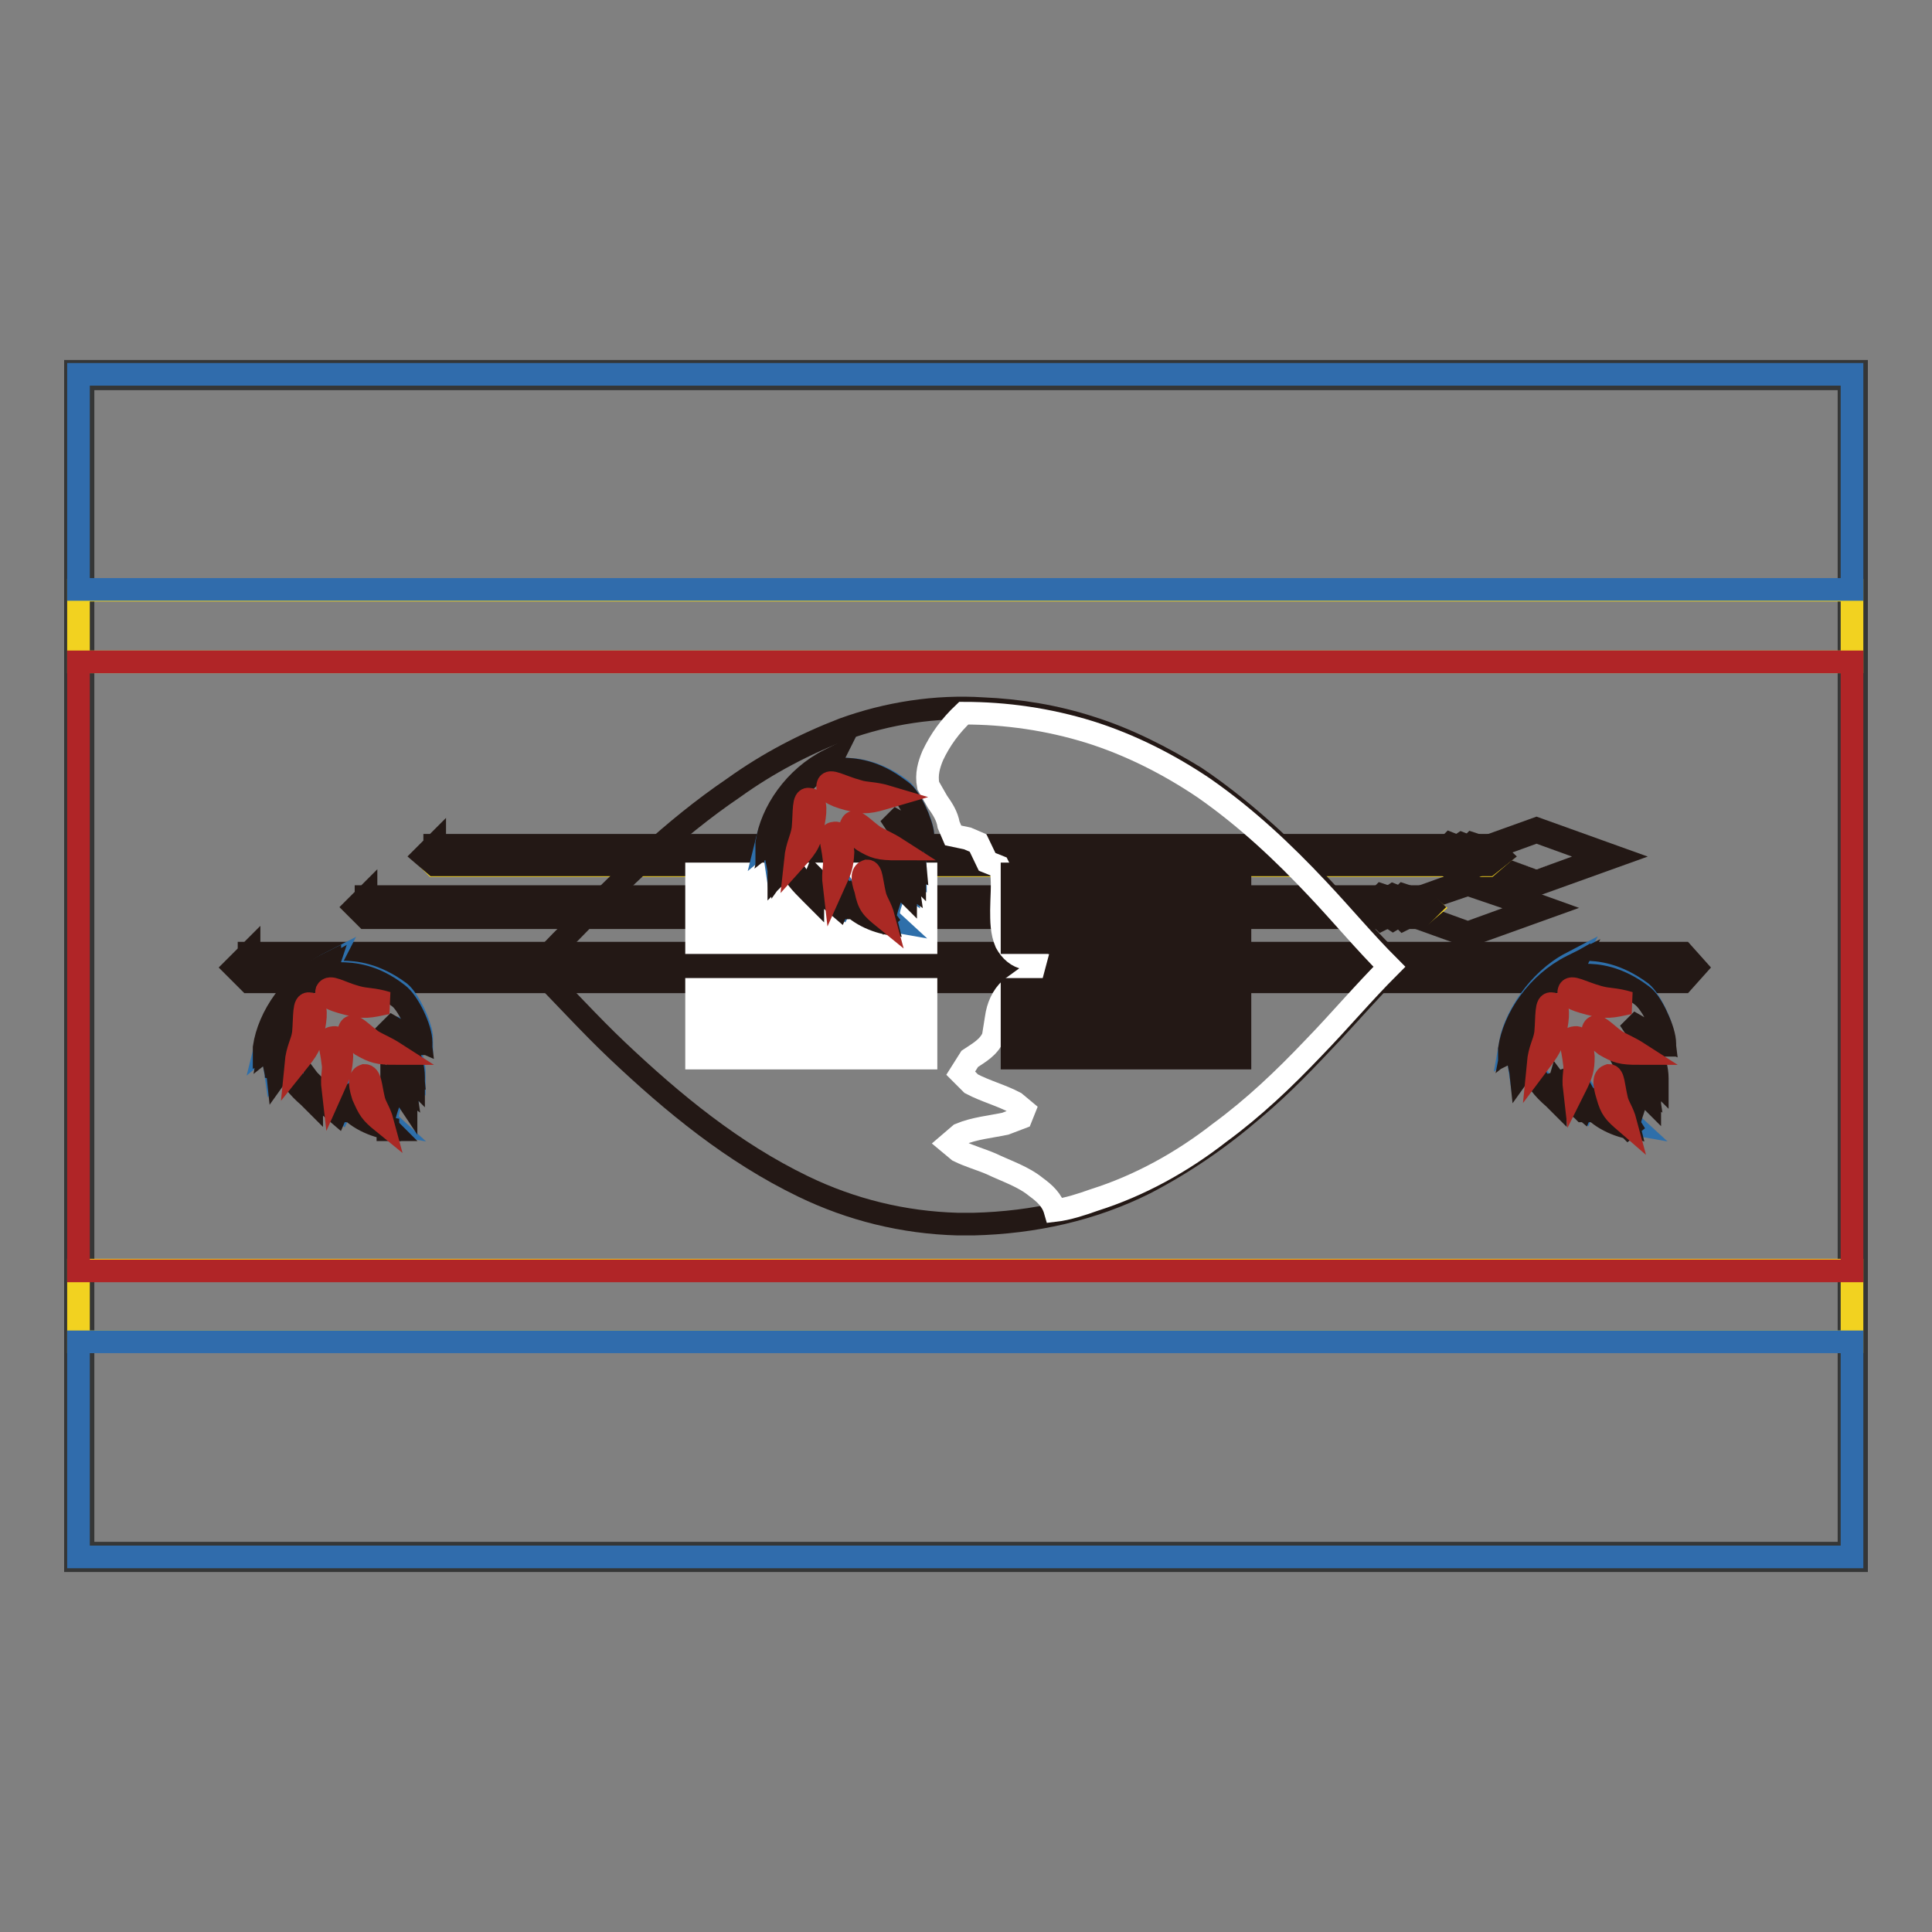 <?xml version="1.0" encoding="utf-8"?>
<!-- Svg Vector Icons : http://www.onlinewebfonts.com/icon -->
<!DOCTYPE svg PUBLIC "-//W3C//DTD SVG 1.1//EN" "http://www.w3.org/Graphics/SVG/1.1/DTD/svg11.dtd">
<svg version="1.1" xmlns="http://www.w3.org/2000/svg" xmlns:xlink="http://www.w3.org/1999/xlink" x="0px" y="0px" viewBox="0 0 256 256" enable-background="new 0 0 256 256" xml:space="preserve">
<rect x="0" y="0" width="256" height="256" fill="#808080" stroke="none"/>
<g> <path stroke-width="3" fill-opacity="0" stroke="#353636"  d="M11,205.8H245V50.2H11V205.8L11,205.8z M245.4,206.4v-0.6V206.4z M10,206.8V49.2h236v157.6H10z"/> <path stroke-width="3" fill-opacity="0" stroke="#f2d220"  d="M10.4,168.3h235v9.5h-235V168.3z M10.4,78.2h235v9.5h-235V78.2z"/> <path stroke-width="3" fill-opacity="0" stroke="#306cac"  d="M10.4,49.6h235v28.5h-235V49.6z"/> <path stroke-width="3" fill-opacity="0" stroke="#b02527"  d="M10.4,87.7h235v80.7h-235V87.7z"/> <path stroke-width="3" fill-opacity="0" stroke="#306cac"  d="M10.4,177.8h235v28.5h-235V177.8z"/> <path stroke-width="3" fill-opacity="0" stroke="#ffffff"  d="M203.6,110l-9.7,3.5l9.7,3.3l9.7-3.3L203.6,110z"/> <path stroke-width="3" fill-opacity="0" stroke="#231815"  d="M194.5,113.5l9.1,3.3l9.1-3.3l-9.1-3.3L194.5,113.5z M193.3,113.5l10.3-3.7l10.3,3.7l-10.3,3.7L193.3,113.5 z"/> <path stroke-width="3" fill-opacity="0" stroke="#ffffff"  d="M194.5,116.8l-9.7,3.5l9.7,3.5l9.7-3.5L194.5,116.8z"/> <path stroke-width="3" fill-opacity="0" stroke="#231815"  d="M185.4,120.3l9.1,3.3l9.1-3.3l-9.1-3.1L185.4,120.3L185.4,120.3z M184.2,120.3l10.3-3.7l10.3,3.7l-10.3,3.7 L184.2,120.3z"/> <path stroke-width="3" fill-opacity="0" stroke="#f2d220"  d="M33,126.5H223l1.5,1.7l-1.5,1.7H33l-1.7-1.7L33,126.5z"/> <path stroke-width="3" fill-opacity="0" stroke="#231815"  d="M33,130.1l-1.9-1.9l1.9-1.9v0.4l-1.5,1.5l1.5,1.5H223l1.4-1.5l-1.4-1.5H33v-0.4H223l1.7,1.9l-1.7,1.9H33z" /> <path stroke-width="3" fill-opacity="0" stroke="#f2d220"  d="M57.6,112.3h139.6l1.4,1.2l-1.4,1.2H57.6l-1.2-1.2L57.6,112.3z"/> <path stroke-width="3" fill-opacity="0" stroke="#231815"  d="M57.6,114.6l-1.4-1.2l1.4-1.4v0.4l-1,1l1,1h139.6l1.2-1l-1.2-1H57.6v-0.4h139.6l1.5,1.4l-1.5,1.2H57.6z"/> <path stroke-width="3" fill-opacity="0" stroke="#f2d220"  d="M48.5,119.1h139.6l1.4,1.2l-1.4,1.2H48.5l-1.2-1.2L48.5,119.1z"/> <path stroke-width="3" fill-opacity="0" stroke="#231815"  d="M48.5,121.6l-1.4-1.4l1.4-1.4v0.4l-1,1l1,1h139.6l1.2-1l-1.2-1H48.5v-0.4h139.6l1.4,1.4l-1.4,1.4H48.5z"/> <path stroke-width="3" fill-opacity="0" stroke="#231815"  d="M185.6,121.4l0.4-0.4l0.6-0.2l0.2-0.6l-0.2-0.6l-0.6-0.2l-0.4-0.4l0.4-0.4l1.2,0.4l0.4,1.2l-0.4,1l-1.2,0.6 L185.6,121.4z"/> <path stroke-width="3" fill-opacity="0" stroke="#231815"  d="M184,121.4l0.6-0.4l0.4-0.2l0.2-0.6l-0.2-0.6l-0.4-0.2l-0.6-0.4l0.6-0.4l1,0.4l0.4,1.2l-0.4,1l-1,0.6 L184,121.4z"/> <path stroke-width="3" fill-opacity="0" stroke="#231815"  d="M182.7,121.4l0.4-0.4l0.6-0.2l0.2-0.6l-0.2-0.6l-0.6-0.2l-0.4-0.4l0.4-0.4l1.2,0.4l0.4,1.2l-0.4,1l-1.2,0.6 L182.7,121.4z M194.7,114.6l0.4-0.4l0.6-0.4l0.2-0.4l-0.2-0.6l-0.6-0.2l-0.4-0.4l0.4-0.4l1.2,0.4l0.4,1.2l-0.4,1l-1.2,0.6 L194.7,114.6z"/> <path stroke-width="3" fill-opacity="0" stroke="#231815"  d="M193.1,114.6l0.6-0.6l0.4-0.2l0.2-0.4l-0.2-0.6l-0.4-0.2l-0.6-0.4l0.6-0.4l1,0.4l0.4,1.2l-0.4,1l-1,0.6 L193.1,114.6z"/> <path stroke-width="3" fill-opacity="0" stroke="#231815"  d="M191.8,114.6l0.4-0.4l0.6-0.4l0.2-0.4l-0.2-0.6l-0.6-0.2l-0.4-0.4l0.4-0.4l1,0.4l0.6,1.2l-0.6,1l-1,0.6 L191.8,114.6z M111.8,96.6c5.8-2.1,12.2-3.1,18.4-2.7c4.8,0.2,9.7,1,14.3,2.5c4.8,1.5,9.5,3.9,13.9,6.6c5.8,3.9,11,8.7,15.9,13.7 c3.5,3.7,6.8,7.6,10.5,11.2c-2.9,2.9-5.6,6-8.3,8.9c-3.3,3.5-6.6,7-10.3,10.1c-4.5,3.9-9.3,7.2-14.5,9.9c-7,3.5-14.7,5.2-22.7,5.4 h-2.1c-7.2-0.2-14.1-1.9-20.5-5c-9.3-4.5-17.2-11-24.6-18c-3.7-3.5-7.2-7.4-10.8-11c1.5-1.5,2.9-3.1,4.5-4.6 c6.8-7,13.6-13.7,21.7-19.2C101.8,101.1,106.6,98.6,111.8,96.6L111.8,96.6z"/> <path stroke-width="3" fill-opacity="0" stroke="#ffffff"  d="M123.6,100.1c1-2.1,2.3-3.9,4.1-5.6c5.6,0,11.2,0.8,16.7,2.5c5.4,1.7,10.5,4.3,15.1,7.4 c5.6,3.9,10.5,8.5,15.1,13.4c3.3,3.5,6.2,7,9.5,10.3c-3.5,3.5-6.6,7.2-10.1,10.8c-3.9,4.1-7.9,7.9-12.4,11.2 c-5,3.9-10.6,7-16.6,8.9c-1.7,0.6-3.5,1.2-5.2,1.4c-0.4-1.4-1.4-2.3-2.5-3.1c-1.7-1.4-3.9-2.1-6-3.1c-1.4-0.6-2.9-1-4.3-1.7l-1.2-1 l1.4-1.2c1.9-0.8,4.1-1,6-1.4l2.1-0.8l0.4-1l-1.2-1c-1.9-1-3.9-1.5-5.8-2.5l-1.4-1.4l1.2-1.9c1.2-0.8,2.5-1.5,3.1-2.9l0.4-2.5 c0.2-1.5,0.8-2.9,1.9-3.9l2.9-2.1l0.4-1.5L136,127c-1.2-0.2-2.1-1-2.7-2.1c-0.6-1.4-0.6-2.9-0.6-4.3c0-1.5,0.2-3.3,0-5l-0.4-0.8 l-1.5-0.6l-1.2-2.5l-1.4-0.6l-1.9-0.4l-0.6-1.4c-0.2-1.2-0.8-2.1-1.5-3.1l-1.2-2.1C122.7,102.6,123.1,101.3,123.6,100.1 L123.6,100.1z M92.3,115.8H95v9.1h-2.7V115.8z M92.3,131.1H95v9.1h-2.7V131.1z M97.9,115.8h2.7v9.1h-2.7V115.8z M97.9,131.1h2.7 v9.1h-2.7V131.1z M103.3,115.8h2.7v9.1h-2.7V115.8z M103.3,131.1h2.7v9.1h-2.7V131.1z M108.9,115.8h2.7v9.1h-2.7V115.8z  M108.9,131.1h2.7v9.1h-2.7V131.1z M114.4,115.8h2.7v9.1h-2.7V115.8z M114.4,131.1h2.7v9.1h-2.7V131.1z M120,115.8h2.7v9.1H120 V115.8z M120,131.1h2.7v9.1H120V131.1z"/> <path stroke-width="3" fill-opacity="0" stroke="#231815"  d="M134.1,115.8h2.7v9.1h-2.7V115.8z M134.1,131.1h2.7v9.1h-2.7V131.1z M139.5,115.8h2.7v9.1h-2.7V115.8z  M139.5,131.1h2.7v9.1h-2.7V131.1z M144.9,115.8h2.7v9.1h-2.7V115.8z M144.9,131.1h2.7v9.1h-2.7V131.1z M150.6,115.8h2.7v9.1h-2.7 V115.8z M150.6,131.1h2.7v9.1h-2.7V131.1z M156,115.8h2.7v9.1H156V115.8z M156,131.1h2.7v9.1H156V131.1z M161.6,115.8h2.7v9.1h-2.7 V115.8z M161.6,131.1h2.7v9.1h-2.7V131.1z"/> <path stroke-width="3" fill-opacity="0" stroke="#2e6faa"  d="M110.1,100.7c-1.5,2.9,2.7-1,9.3,3.9c1.2,1,2.9,4.5,2.9,6.2c-1.4-0.4-3.9-1.7-3.9-1.7s2.9,2.9,2.9,6.2 l-1.9-1.4c0,1.2,1,1.7,1,3.5l-1.9-1.4c1,1.7-1.7,4.8-0.4,6c-2.3-0.4-4.8-1.9-5.8-3.5l-0.8,1.5c0,0-3.7-2.7-3.3-3.9l-0.8,1.9 c-1.4-1.4-2.7-2.7-3.1-4.5l-1.4,1.5c-0.4-2.7-0.4-2.7,0.4-5l-1.7,1.4C102.5,107.7,105.6,102.8,110.1,100.7L110.1,100.7z"/> <path stroke-width="3" fill-opacity="0" stroke="#231815"  d="M112.2,118.5c1,1.5,3.1,2.9,5.2,3.5l-0.2-0.8c0-1.2,1-2.9,1-4.3v-0.8l-0.2-0.4l0.6,0.2l1.7,1.2 c-0.2-1.4-1-1.9-1-3.1h0.4l0.6,0.6l1,0.4c-0.2-2.3-1.5-4.5-2.3-5.4l-0.4-0.6l0.2-0.2l1.4,0.8l2.1,1c-0.2-1.7-1.7-5-2.9-5.8 c-3.3-2.5-6-2.7-7.6-2.7h-1.7l-0.4-0.4l0.2-0.6c-4.1,2.3-7,6.6-7.7,10.3l1.5-1.2l0.4-0.2l-0.2,0.4c-0.6,1.4-0.8,1.9-0.8,2.7 l0.2,1.9l1-1.4l0.2-0.2v0.4c0.4,1.5,1.5,2.9,2.9,4.1l0.6-1.5l0.2,0.2v0.2l1.5,2.1l1.4,1.2l0.6-1.4L112.2,118.5L112.2,118.5z  M117.8,122.4c-2.3-0.4-4.8-1.7-5.8-3.5l-0.4,1.2v0.2h-0.2l-0.2-0.2l-0.8-0.6l-1.7-1.7l-0.6-0.8l-0.4,1.2v0.4l-0.2-0.2 c-1.4-1.4-2.5-2.5-3.1-4.3l-1,1.4l-0.2,0.2v-0.4c-0.2-1.2-0.4-1.7-0.4-2.3l0.6-2.3l-1.4,1.2l-0.4,0.2v-0.4c0.6-4.1,3.7-8.7,8.3-11 l0.4-0.2l-0.2,0.4l-0.4,0.8l0.2,0.2h1.5c1.7,0,4.5,0.2,7.7,2.7c1.4,1,2.9,4.6,3.1,6.4v0.2h-0.2l-3.1-1.4c0.8,1,2.3,3.3,2.3,5.8v0.2 l-0.2-0.2l-1.2-0.6l-0.6-0.2c0.2,0.8,0.8,1.5,0.8,2.9v0.4l-0.2-0.2l-1.5-1.2v0.6c0,1.4-1,3.1-1,4.3l0.4,0.8l0.4,0.4L117.8,122.4 L117.8,122.4z"/> <path stroke-width="3" fill-opacity="0" stroke="#aa2924"  d="M105.4,113.9c0.2-1.9,0.8-2.7,1-4.1c0.2-2.3,0-4.1,0.8-3.9c0.8,0,1,1,0.6,3.1 C107.4,111.4,107.2,111.9,105.4,113.9z M112.4,105.9c-2.3-0.6-2.9-1.2-2.7-1.9c0.2-0.8,1.7,0.2,3.9,0.8c1.2,0.4,2.1,0.2,4.1,0.8 C115.3,106.3,114.7,106.5,112.4,105.9z M110.5,117.2c-0.2-1.7,0.2-2.5,0-3.5c-0.2-1.9-0.8-3.3,0-3.3c0.8-0.2,1,0.6,1.2,2.5 C111.6,114.8,111.4,115.2,110.5,117.2z M114.4,111.4c-1.7-1.2-1.9-1.7-1.5-2.3c0.4-0.6,1.4,0.6,2.9,1.7c1,0.6,1.7,0.8,3.1,1.7 C116.5,112.5,115.9,112.3,114.4,111.4L114.4,111.4z M117.1,121.6c-0.4-1.5-1-2.1-1.2-3.1c-0.4-1.7-0.4-3.1-1-3.1 c-0.6,0.2-0.8,0.8-0.2,2.5C115.1,119.9,115.5,120.3,117.1,121.6z"/> <path stroke-width="3" fill-opacity="0" stroke="#2e6faa"  d="M43.7,127.6c-1.5,2.9,2.7-1,9.3,3.9c1.2,1,2.9,4.5,2.9,6.2c-1.4-0.4-3.9-1.7-3.9-1.7s2.9,2.9,2.9,6.2 l-1.9-1.4c0,1.2,1,1.7,1,3.5l-1.9-1.4c1,1.7-1.7,4.8-0.4,6c-2.3-0.4-4.8-1.9-5.8-3.5l-0.8,1.7c0,0-3.7-2.7-3.3-3.9l-0.8,1.9 c-1.4-1.4-2.7-2.7-3.1-4.5l-1.4,1.5c-0.4-2.7-0.4-2.7,0.4-5l-1.7,1.4C36.1,134.8,39.2,129.9,43.7,127.6L43.7,127.6z"/> <path stroke-width="3" fill-opacity="0" stroke="#231815"  d="M45.8,145.6c0.8,1.5,3.1,2.9,5.2,3.5l-0.2-0.8c0-1.2,1-2.9,1-4.3v-0.8l-0.4-0.4l0.6,0.2l1.7,1.2 c-0.2-1.4-1-2.1-1-3.1h0.4l0.6,0.6l1,0.4c-0.2-2.3-1.5-4.5-2.5-5.4l-0.4-0.4l0.2-0.2l1.4,0.8l2.3,1c-0.2-1.7-1.7-5-2.9-5.8 c-3.3-2.5-6-2.7-7.6-2.7h-1.7l-0.4-0.4l0.2-0.6c-4.1,2.3-7,6.6-7.6,10.3l1.5-1.2l0.4-0.2l-0.2,0.4c-0.6,1.4-0.8,1.9-0.8,2.7 l0.2,1.9l1-1.4l0.2-0.2v0.4c0.4,1.5,1.5,2.9,2.9,4.1l0.6-1.5l0.2,0.2v0.2l1.5,2.1l1.4,1.2l0.6-1.4L45.8,145.6z M51.4,149.5 c-2.3-0.4-4.8-1.7-5.8-3.5l-0.4,1.2H45l-0.2-0.2l-0.8-0.6l-1.9-1.7l-0.6-0.8l-0.2,1.4v0.4l-0.4-0.4c-1.4-1.2-2.5-2.5-3.1-4.3 l-1,1.4l-0.2,0.4v-0.4c-0.2-1.2-0.4-1.7-0.4-2.3l0.6-2.3l-1.4,1.2l-0.4,0.2v-0.4c0.6-4.1,3.7-8.7,8.3-11l0.4-0.2v0.4l-0.4,0.8 l0.2,0.2h1.5c1.7,0,4.5,0.2,7.7,2.7c1.4,1,3.1,4.6,3.1,6.4v0.2h-0.2l-3.1-1.4c0.8,1,2.3,3.3,2.3,5.8v0.4l-0.2-0.2l-1.2-0.6 l-0.4-0.2c0.2,0.8,0.8,1.5,0.8,2.9v0.4l-0.4-0.6l-1.5-1.2v0.6c0,1.4-1,3.1-1,4.3l0.4,0.8l0.4,0.4H51.4z"/> <path stroke-width="3" fill-opacity="0" stroke="#aa2924"  d="M39.2,141c0.2-2.1,0.8-2.7,1-4.1c0.2-2.3,0-4.1,0.8-3.9c0.8,0,1,1,0.6,3.1C41.2,138.5,40.8,139,39.2,141 L39.2,141z M46,133c-2.3-0.6-2.9-1-2.7-1.7c0.4-0.8,1.7,0.2,3.9,0.8c1.4,0.4,2.1,0.2,4.1,0.8C48.9,133.4,48.3,133.6,46,133z  M44.1,144.3c-0.2-1.7,0.2-2.5,0-3.5c-0.2-1.9-0.8-3.3,0-3.3c0.8-0.2,1.2,0.6,1.2,2.5C45.2,141.7,45,142.3,44.1,144.3z M47.9,138.5 c-1.5-1.2-1.9-1.7-1.5-2.3c0.4-0.6,1.4,0.6,2.9,1.7c1,0.6,1.7,0.8,3.1,1.7C50.1,139.6,49.5,139.4,47.9,138.5L47.9,138.5z  M50.7,148.7c-0.4-1.5-1-2.1-1.2-3.1c-0.4-1.7-0.4-3.1-1.2-3.1c-0.6,0.2-0.8,0.8-0.2,2.7C48.9,147,49.1,147.4,50.7,148.7z"/> <path stroke-width="3" fill-opacity="0" stroke="#2e6faa"  d="M208.2,127.6c-1.5,2.9,2.7-1,9.3,3.9c1.2,1,2.9,4.5,2.9,6.2c-1.4-0.4-3.9-1.7-3.9-1.7s2.9,2.9,2.9,6.2 l-1.9-1.4c0,1.2,1,1.7,1,3.5l-1.9-1.4c1,1.7-1.7,4.8-0.4,6c-2.3-0.4-4.8-1.9-5.8-3.5l-0.6,1.5c0,0-3.7-2.7-3.3-3.9l-0.8,1.9 c-1.4-1.4-2.5-2.7-3.1-4.5l-1.2,1.5c-0.4-2.7-0.4-2.7,0.4-5l-1.7,1.4C200.7,134.8,203.8,129.9,208.2,127.6L208.2,127.6z"/> <path stroke-width="3" fill-opacity="0" stroke="#231815"  d="M210.6,145.6c1,1.5,3.1,2.9,5.2,3.5l-0.2-0.8c0-1.2,1-2.9,1-4.3l-0.2-0.8l-0.2-0.4l0.4,0.2l1.7,1.2 c-0.2-1.4-1-2.1-1-3.1h0.4l0.6,0.6l1,0.4c-0.2-2.3-1.5-4.5-2.3-5.4l-0.4-0.6l0.2-0.2l1.4,0.8l2.3,1c-0.2-1.7-1.7-5-2.9-5.8 c-3.3-2.5-6-2.7-7.6-2.7h-1.7l-0.4-0.4l0.2-0.6c-4.1,2.3-7,6.6-7.7,10.3l1.5-1.2l0.4-0.2l-0.2,0.4c-0.6,1.4-0.8,1.9-0.8,2.7 l0.2,1.9l1-1.4l0.2-0.2v0.4c0.4,1.5,1.5,2.9,2.9,4.1l0.6-1.5l0.6-0.2v0.2l1.5,2.1l1.4,1.2l0.6-1.4L210.6,145.6L210.6,145.6z  M216.2,149.5c-2.3-0.4-4.8-1.7-5.8-3.5l-0.4,1.2h-0.2l-0.2-0.2l-0.8-0.6l-1.7-1.7l-0.6-0.8l-0.4,1.4v0.4l-0.2-0.2 c-1.4-1.2-2.5-2.5-3.1-4.3l-1,1.4l-0.2,0.4v-0.4c-0.2-1.2-0.4-1.7-0.4-2.3l0.6-2.3l-1.4,1.2l-0.4,0.2v-0.4c0.6-4.1,3.7-8.7,8.3-11 l0.4-0.2l-0.2,0.4l-0.4,0.8l0.2,0.2h1.5c1.7,0,4.5,0.2,7.7,2.7c1.4,1,3.1,4.6,3.1,6.4v0.2h-0.2l-3.1-1.4c0.8,1,2.3,3.3,2.3,5.8v0.4 l-0.2-0.2l-1.2-0.6l-0.4-0.2c0.2,0.8,0.8,1.5,0.8,2.9v0.4l-0.2-0.2l-1.5-1.2v0.6c0,1.4-1,3.1-1,4.3l0.4,0.8l0.4,0.4L216.2,149.5 L216.2,149.5z"/> <path stroke-width="3" fill-opacity="0" stroke="#aa2924"  d="M203.8,141c0.2-2.1,0.8-2.7,1-4.1c0.2-2.3,0-4.1,0.8-3.9c0.8,0,1,1,0.6,3.1 C205.7,138.5,205.3,139,203.8,141z M210.6,133c-2.3-0.6-2.9-1-2.7-1.7c0.2-0.8,1.7,0.2,3.9,0.8c1.4,0.4,2.1,0.2,4.1,0.8 C213.5,133.4,212.9,133.6,210.6,133L210.6,133z M208.6,144.3c-0.2-1.7,0.2-2.5,0-3.5c-0.2-1.9-0.8-3.3,0-3.3c0.8-0.2,1,0.6,1.2,2.5 C209.8,141.7,209.6,142.3,208.6,144.3z M212.7,138.5c-1.5-1.2-1.9-1.7-1.5-2.3c0.4-0.6,1.4,0.6,2.9,1.7c1,0.6,1.7,0.8,3.1,1.7 C214.8,139.6,214.3,139.4,212.7,138.5L212.7,138.5z M215.4,148.7c-0.4-1.5-1-2.1-1.2-3.1c-0.4-1.7-0.4-3.1-1-3.1 c-0.6,0.2-0.8,0.8-0.2,2.7C213.5,147,213.9,147.4,215.4,148.7z"/></g>
</svg>